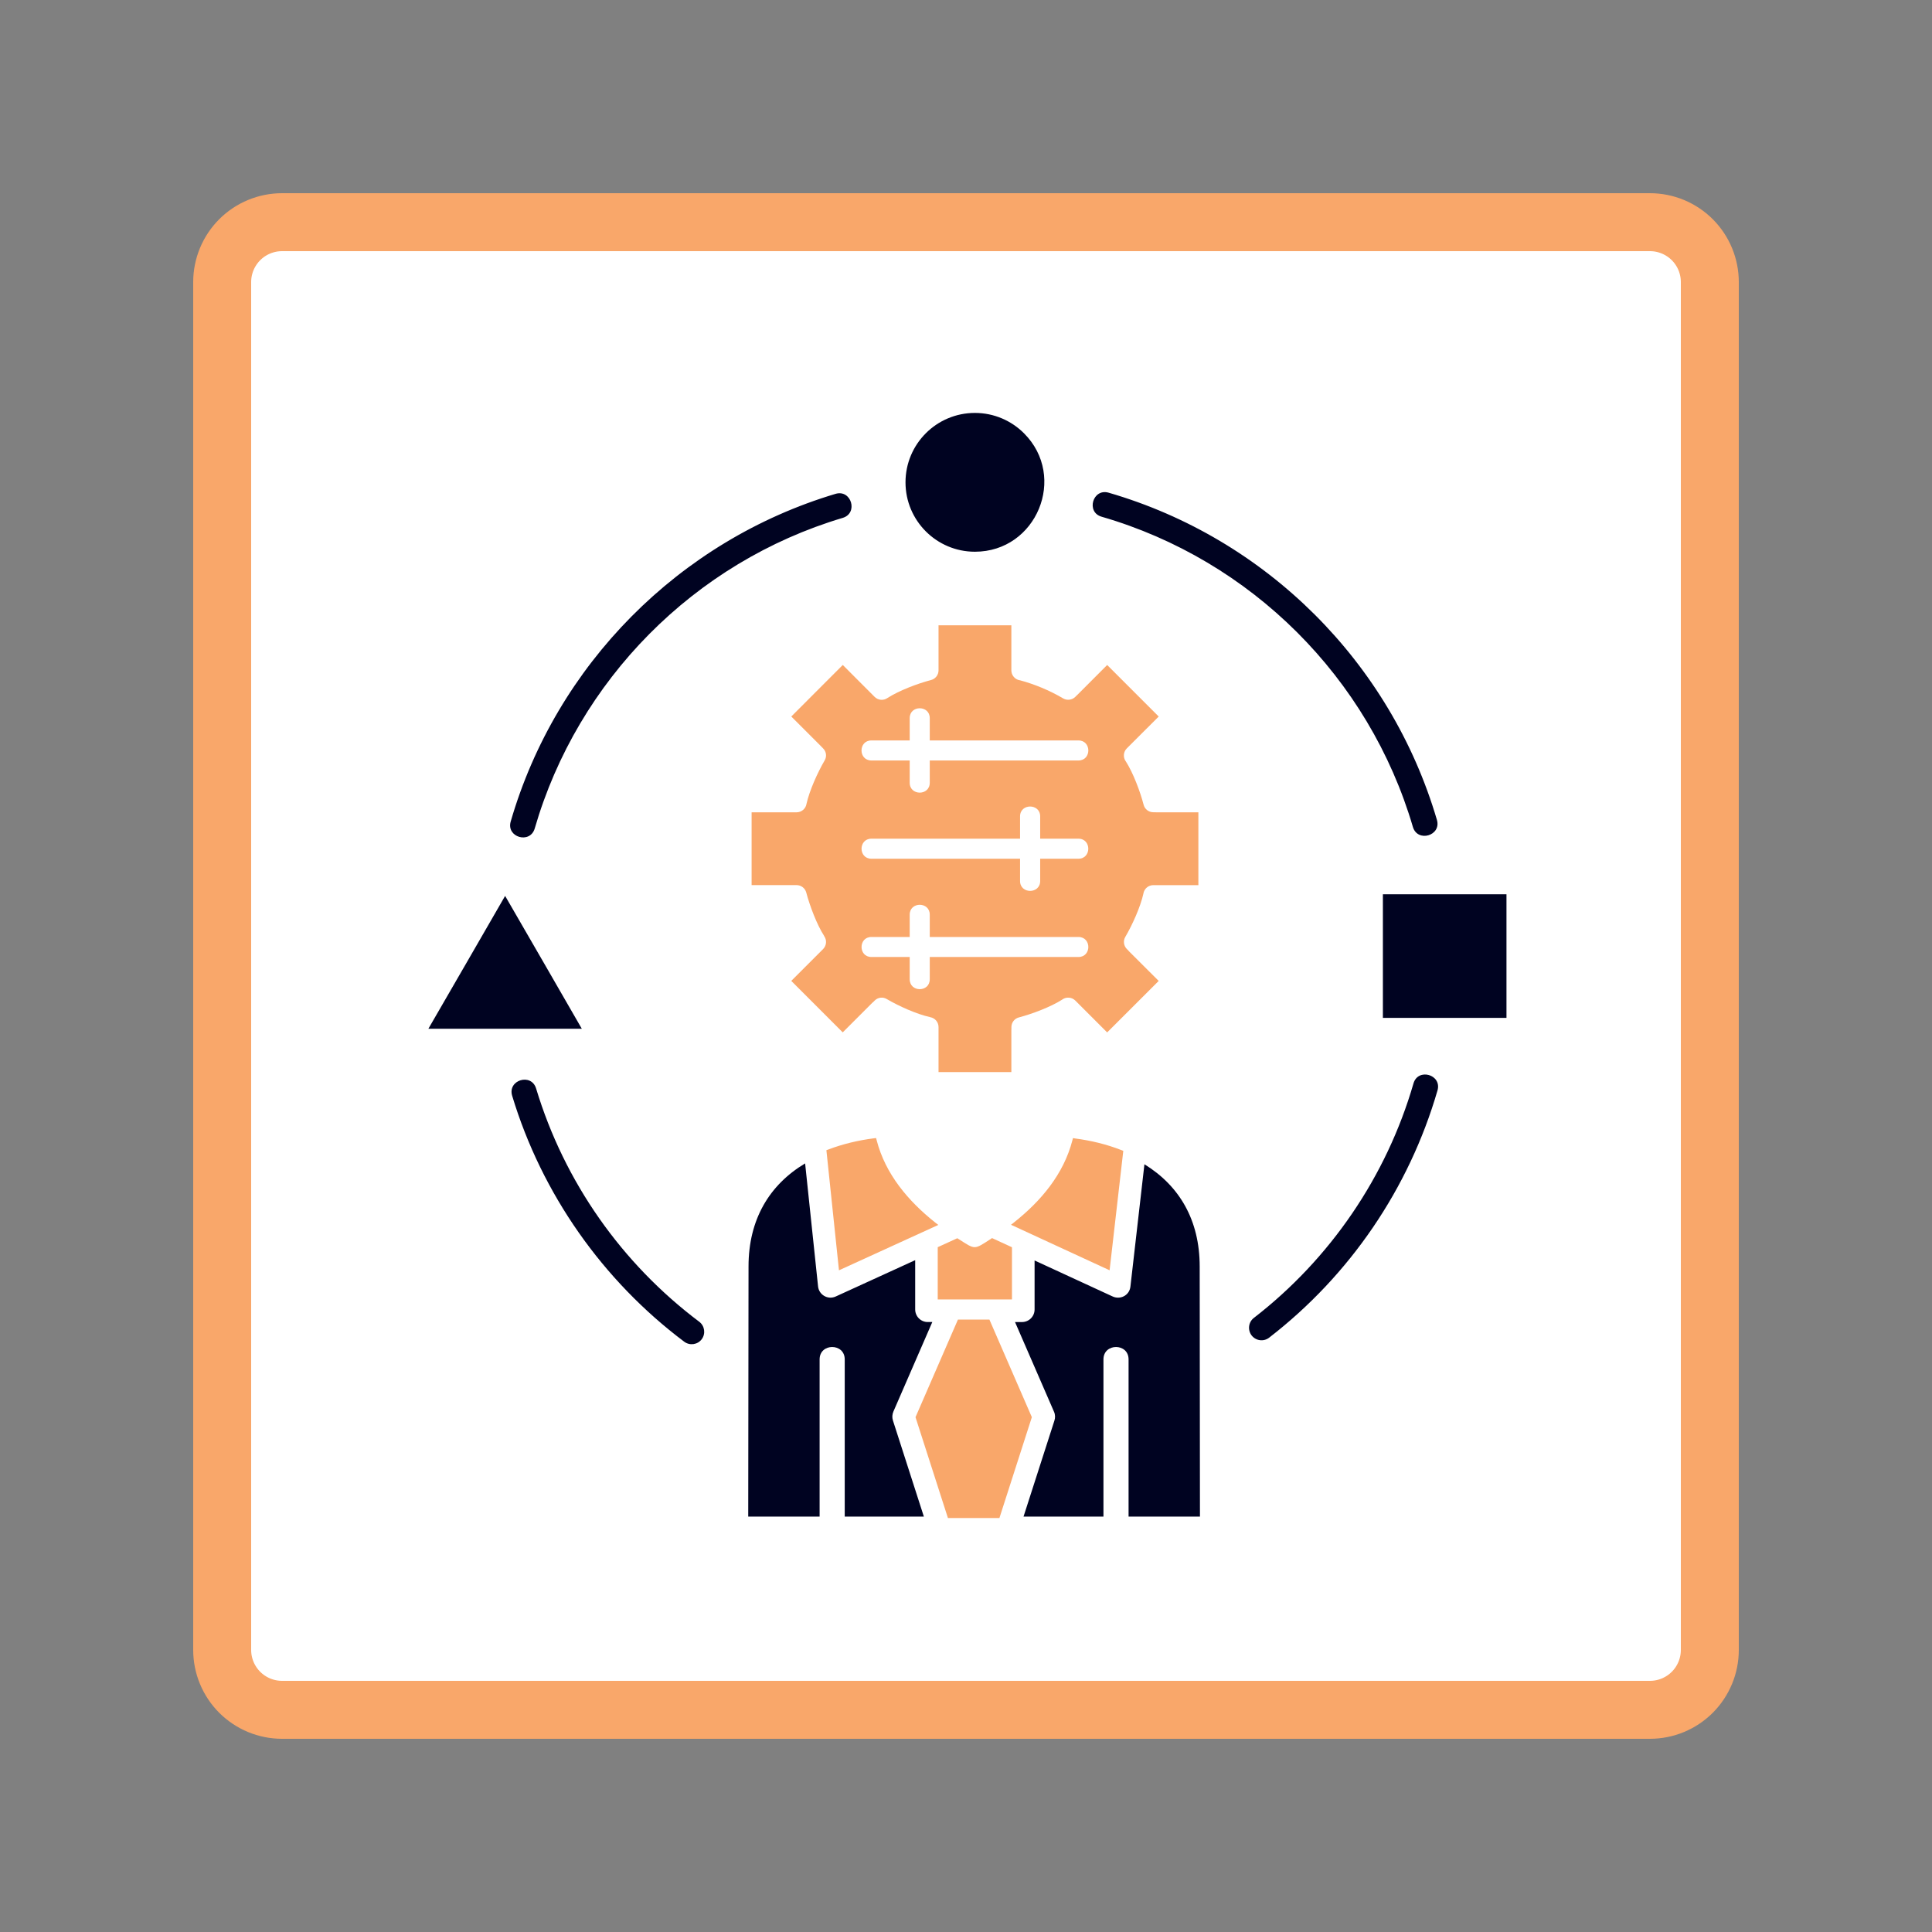 <svg xmlns="http://www.w3.org/2000/svg" xmlns:xlink="http://www.w3.org/1999/xlink" width="500" zoomAndPan="magnify" viewBox="0 0 375 375" height="500" preserveAspectRatio="xMidYMid meet" version="1.0"><rect x="0" y="0" width="375" height="375" fill="#808080" stroke="none"/><defs><clipPath id="f34f9d49f6"><path d="M 47.199 47.785 L 328.391 47.785 L 328.391 327.215 L 47.199 327.215 Z M 47.199 47.785 " clip-rule="nonzero"/></clipPath><clipPath id="25b0104ecf"><path d="M 37.5 37.5 L 337.5 37.5 L 337.5 337.5 L 37.5 337.5 Z M 37.5 37.5 " clip-rule="nonzero"/></clipPath><clipPath id="2ec2ff51ce"><path d="M 54.75 37.5 L 320.25 37.5 C 324.824 37.5 329.211 39.316 332.449 42.551 C 335.684 45.789 337.5 50.176 337.5 54.75 L 337.5 320.25 C 337.5 324.824 335.684 329.211 332.449 332.449 C 329.211 335.684 324.824 337.5 320.25 337.5 L 54.75 337.5 C 50.176 337.5 45.789 335.684 42.551 332.449 C 39.316 329.211 37.5 324.824 37.5 320.25 L 37.5 54.75 C 37.5 50.176 39.316 45.789 42.551 42.551 C 45.789 39.316 50.176 37.5 54.75 37.5 Z M 54.75 37.5 " clip-rule="nonzero"/></clipPath><clipPath id="1813741db7"><path d="M 83.121 80.145 L 292.371 80.145 L 292.371 294.645 L 83.121 294.645 Z M 83.121 80.145 " clip-rule="nonzero"/></clipPath><clipPath id="0e774fab08"><path d="M 145 121 L 233 121 L 233 294.645 L 145 294.645 Z M 145 121 " clip-rule="nonzero"/></clipPath></defs><g clip-path="url(#f34f9d49f6)"><path fill="#ffffff" d="M 47.199 47.785 L 328.809 47.785 L 328.809 327.215 L 47.199 327.215 Z M 47.199 47.785 " fill-opacity="1" fill-rule="nonzero"/></g><g clip-path="url(#25b0104ecf)"><g clip-path="url(#2ec2ff51ce)"><path stroke-linecap="butt" transform="matrix(0.75, 0, 0, 0.75, 37.5, 37.5)" fill="none" stroke-linejoin="miter" d="M 23 0 L 377 0 C 383.099 0 388.948 2.422 393.266 6.734 C 397.578 11.052 400 16.901 400 23 L 400 377 C 400 383.099 397.578 388.948 393.266 393.266 C 388.948 397.578 383.099 400 377 400 L 23 400 C 16.901 400 11.052 397.578 6.734 393.266 C 2.422 388.948 -0 383.099 -0 377 L -0 23 C -0 16.901 2.422 11.052 6.734 6.734 C 11.052 2.422 16.901 0 23 0 Z M 23 0 " stroke="#f9a76a" stroke-width="30" stroke-opacity="1" stroke-miterlimit="4"/></g></g><g clip-path="url(#1813741db7)"><path fill="#000321" d="M 179.32 294.367 L 173.316 275.711 C 173.125 275.117 173.184 274.523 173.402 273.996 L 180.961 256.605 L 180.066 256.605 C 178.727 256.605 177.637 255.516 177.637 254.16 L 177.637 244.598 L 162.207 251.652 C 160.688 252.344 158.949 251.324 158.785 249.691 L 156.273 225.816 C 149.344 229.969 145.289 236.676 145.289 245.824 L 145.23 294.367 L 159.086 294.367 L 159.086 263.855 C 159.086 260.652 163.961 260.652 163.961 263.855 L 163.961 294.367 Z M 197.016 256.609 L 204.574 274 C 204.84 274.582 204.84 275.203 204.656 275.754 L 198.668 294.367 L 214.18 294.367 L 214.18 263.855 C 214.18 260.652 219.055 260.652 219.055 263.855 L 219.055 294.367 L 232.91 294.367 L 232.859 245.832 C 232.859 236.805 228.91 230.152 222.133 225.984 L 219.414 249.727 C 219.219 251.465 217.398 252.352 215.895 251.613 L 200.812 244.656 L 200.812 254.168 C 200.812 255.52 199.723 256.609 198.367 256.609 Z M 274.355 210.293 C 275.234 207.23 279.902 208.57 279.02 211.648 C 273.48 230.734 261.988 247.543 246.348 259.633 C 245.289 260.461 243.77 260.266 242.941 259.207 C 242.129 258.145 242.316 256.609 243.383 255.797 C 258.18 244.352 269.125 228.355 274.355 210.293 Z M 213.82 100.293 C 210.758 99.414 212.098 94.746 215.176 95.629 C 245.785 104.508 269.922 128.574 278.906 159.145 C 279.801 162.207 275.152 163.574 274.242 160.512 C 265.73 131.527 242.832 108.703 213.82 100.293 Z M 103.789 160.805 C 102.891 163.879 98.238 162.527 99.125 159.465 C 107.941 129.035 131.848 104.922 162.18 95.855 C 165.242 94.945 166.637 99.609 163.57 100.52 C 134.797 109.102 112.152 131.973 103.789 160.805 Z M 135.723 256.551 C 136.781 257.352 137.008 258.871 136.203 259.945 C 135.406 261.008 133.887 261.23 132.809 260.426 C 116.98 248.531 105.164 231.734 99.41 212.688 C 98.484 209.613 103.137 208.207 104.059 211.281 C 109.543 229.418 120.676 245.238 135.723 256.551 Z M 292.406 173.578 L 268.418 173.578 L 268.418 197.566 L 292.406 197.566 Z M 105.496 186.789 L 98.043 173.895 L 90.602 186.789 L 83.148 199.68 L 112.93 199.68 Z M 198.754 84.098 C 196.324 81.668 192.953 80.148 189.23 80.148 C 181.789 80.148 175.758 86.18 175.758 93.621 C 175.758 101.059 181.789 107.09 189.23 107.09 C 201.195 107.086 207.215 92.555 198.754 84.098 Z M 198.754 84.098 " fill-opacity="1" fill-rule="nonzero"/></g><g clip-path="url(#0e774fab08)"><path fill="#f9a76a" d="M 192.043 256.125 L 200.281 275.074 L 193.918 294.863 L 184.062 294.863 L 177.699 275.074 L 185.938 256.125 Z M 192.555 240.309 L 196.422 242.09 L 196.422 252.223 L 182.012 252.223 L 182.012 242.078 L 185.812 240.34 L 186.031 240.477 C 189.371 242.613 189.012 242.602 192.336 240.461 Z M 169.414 194.543 L 163.574 200.383 L 153.586 190.391 L 159.77 184.207 C 160.43 183.531 160.527 182.484 159.977 181.711 L 159.977 181.68 C 158.543 179.461 157.18 175.828 156.5 173.262 C 156.281 172.406 155.508 171.801 154.621 171.801 L 145.887 171.801 L 145.887 157.668 L 154.621 157.668 C 155.578 157.668 156.375 156.977 156.539 156.051 L 156.539 156.035 C 157.121 153.426 158.707 149.922 160.059 147.605 C 160.52 146.844 160.391 145.879 159.758 145.258 L 159.414 144.91 L 159.426 144.91 L 153.59 139.074 L 163.582 129.07 L 169.766 135.266 C 170.441 135.93 171.488 136.027 172.262 135.477 L 172.289 135.461 C 174.512 134.039 178.145 132.66 180.707 131.996 C 181.566 131.777 182.168 131 182.168 130.121 L 182.168 121.371 L 196.305 121.371 L 196.305 130.121 C 196.305 131.059 196.98 131.875 197.918 132.039 L 197.965 132.039 C 199.398 132.422 200.809 132.91 202.176 133.477 C 203.625 134.082 205.02 134.77 206.355 135.559 C 207.117 136.004 208.094 135.875 208.719 135.258 L 209.062 134.91 L 209.062 134.926 L 214.902 129.074 L 224.906 139.078 L 218.711 145.262 C 218.047 145.926 217.949 146.984 218.5 147.762 L 218.516 147.773 C 219.938 149.996 221.312 153.641 221.977 156.207 C 222.195 157.062 222.969 157.656 223.855 157.656 L 224.336 157.656 L 224.336 157.672 L 232.605 157.672 L 232.605 171.805 L 223.855 171.805 C 222.914 171.805 222.102 172.484 221.938 173.41 L 221.938 173.438 C 221.359 176.047 219.77 179.555 218.418 181.855 C 217.973 182.613 218.102 183.578 218.719 184.203 L 219.066 184.547 L 219.051 184.562 L 224.902 190.398 L 214.898 200.391 L 208.715 194.207 C 208.051 193.547 206.988 193.449 206.215 193.988 L 206.203 194.004 C 203.98 195.438 200.336 196.801 197.77 197.48 C 196.91 197.699 196.316 198.473 196.316 199.355 L 196.316 199.836 L 196.305 199.836 L 196.305 208.09 L 182.168 208.09 L 182.168 199.355 C 182.168 198.398 181.492 197.602 180.566 197.438 L 180.539 197.422 C 177.93 196.855 174.422 195.27 172.121 193.914 C 171.359 193.457 170.398 193.586 169.773 194.207 L 169.43 194.555 L 169.414 194.555 Z M 208.688 220.977 C 211.75 221.375 214.789 222.105 217.672 223.238 L 218.031 223.375 L 215.371 246.562 L 196.238 237.73 L 196.863 237.234 C 202.078 233.094 206.453 227.891 208.152 221.332 L 208.266 220.902 Z M 160.742 223.129 C 163.602 222.039 166.594 221.332 169.617 220.945 L 170.047 220.895 L 170.156 221.309 C 171.844 227.875 176.273 233.117 181.504 237.277 L 182.125 237.758 L 162.844 246.566 L 160.402 223.254 Z M 209.32 185.754 C 211.887 185.754 211.887 181.867 209.32 181.867 L 180.465 181.867 L 180.465 177.531 C 180.465 174.98 176.574 174.98 176.574 177.531 L 176.574 181.867 L 169.148 181.867 C 166.586 181.867 166.586 185.754 169.148 185.754 L 176.574 185.754 L 176.574 190.074 C 176.574 192.641 180.465 192.641 180.465 190.074 L 180.465 185.754 Z M 197.992 166.68 L 197.992 171 C 197.992 173.562 201.898 173.562 201.898 171 L 201.898 166.68 L 209.32 166.68 C 211.875 166.68 211.875 162.789 209.32 162.789 L 201.898 162.789 L 201.898 158.457 C 201.898 155.906 197.992 155.906 197.992 158.457 L 197.992 162.789 L 169.148 162.789 C 166.586 162.789 166.586 166.68 169.148 166.68 Z M 169.148 147.609 L 176.574 147.609 L 176.574 151.926 C 176.574 154.492 180.465 154.492 180.465 151.926 L 180.465 147.609 L 209.32 147.609 C 211.887 147.609 211.887 143.719 209.32 143.719 L 180.465 143.719 L 180.465 139.387 C 180.465 136.836 176.574 136.836 176.574 139.387 L 176.574 143.719 L 169.148 143.719 C 166.578 143.715 166.578 147.609 169.148 147.609 Z M 169.148 147.609 " fill-opacity="1" fill-rule="evenodd"/></g></svg>